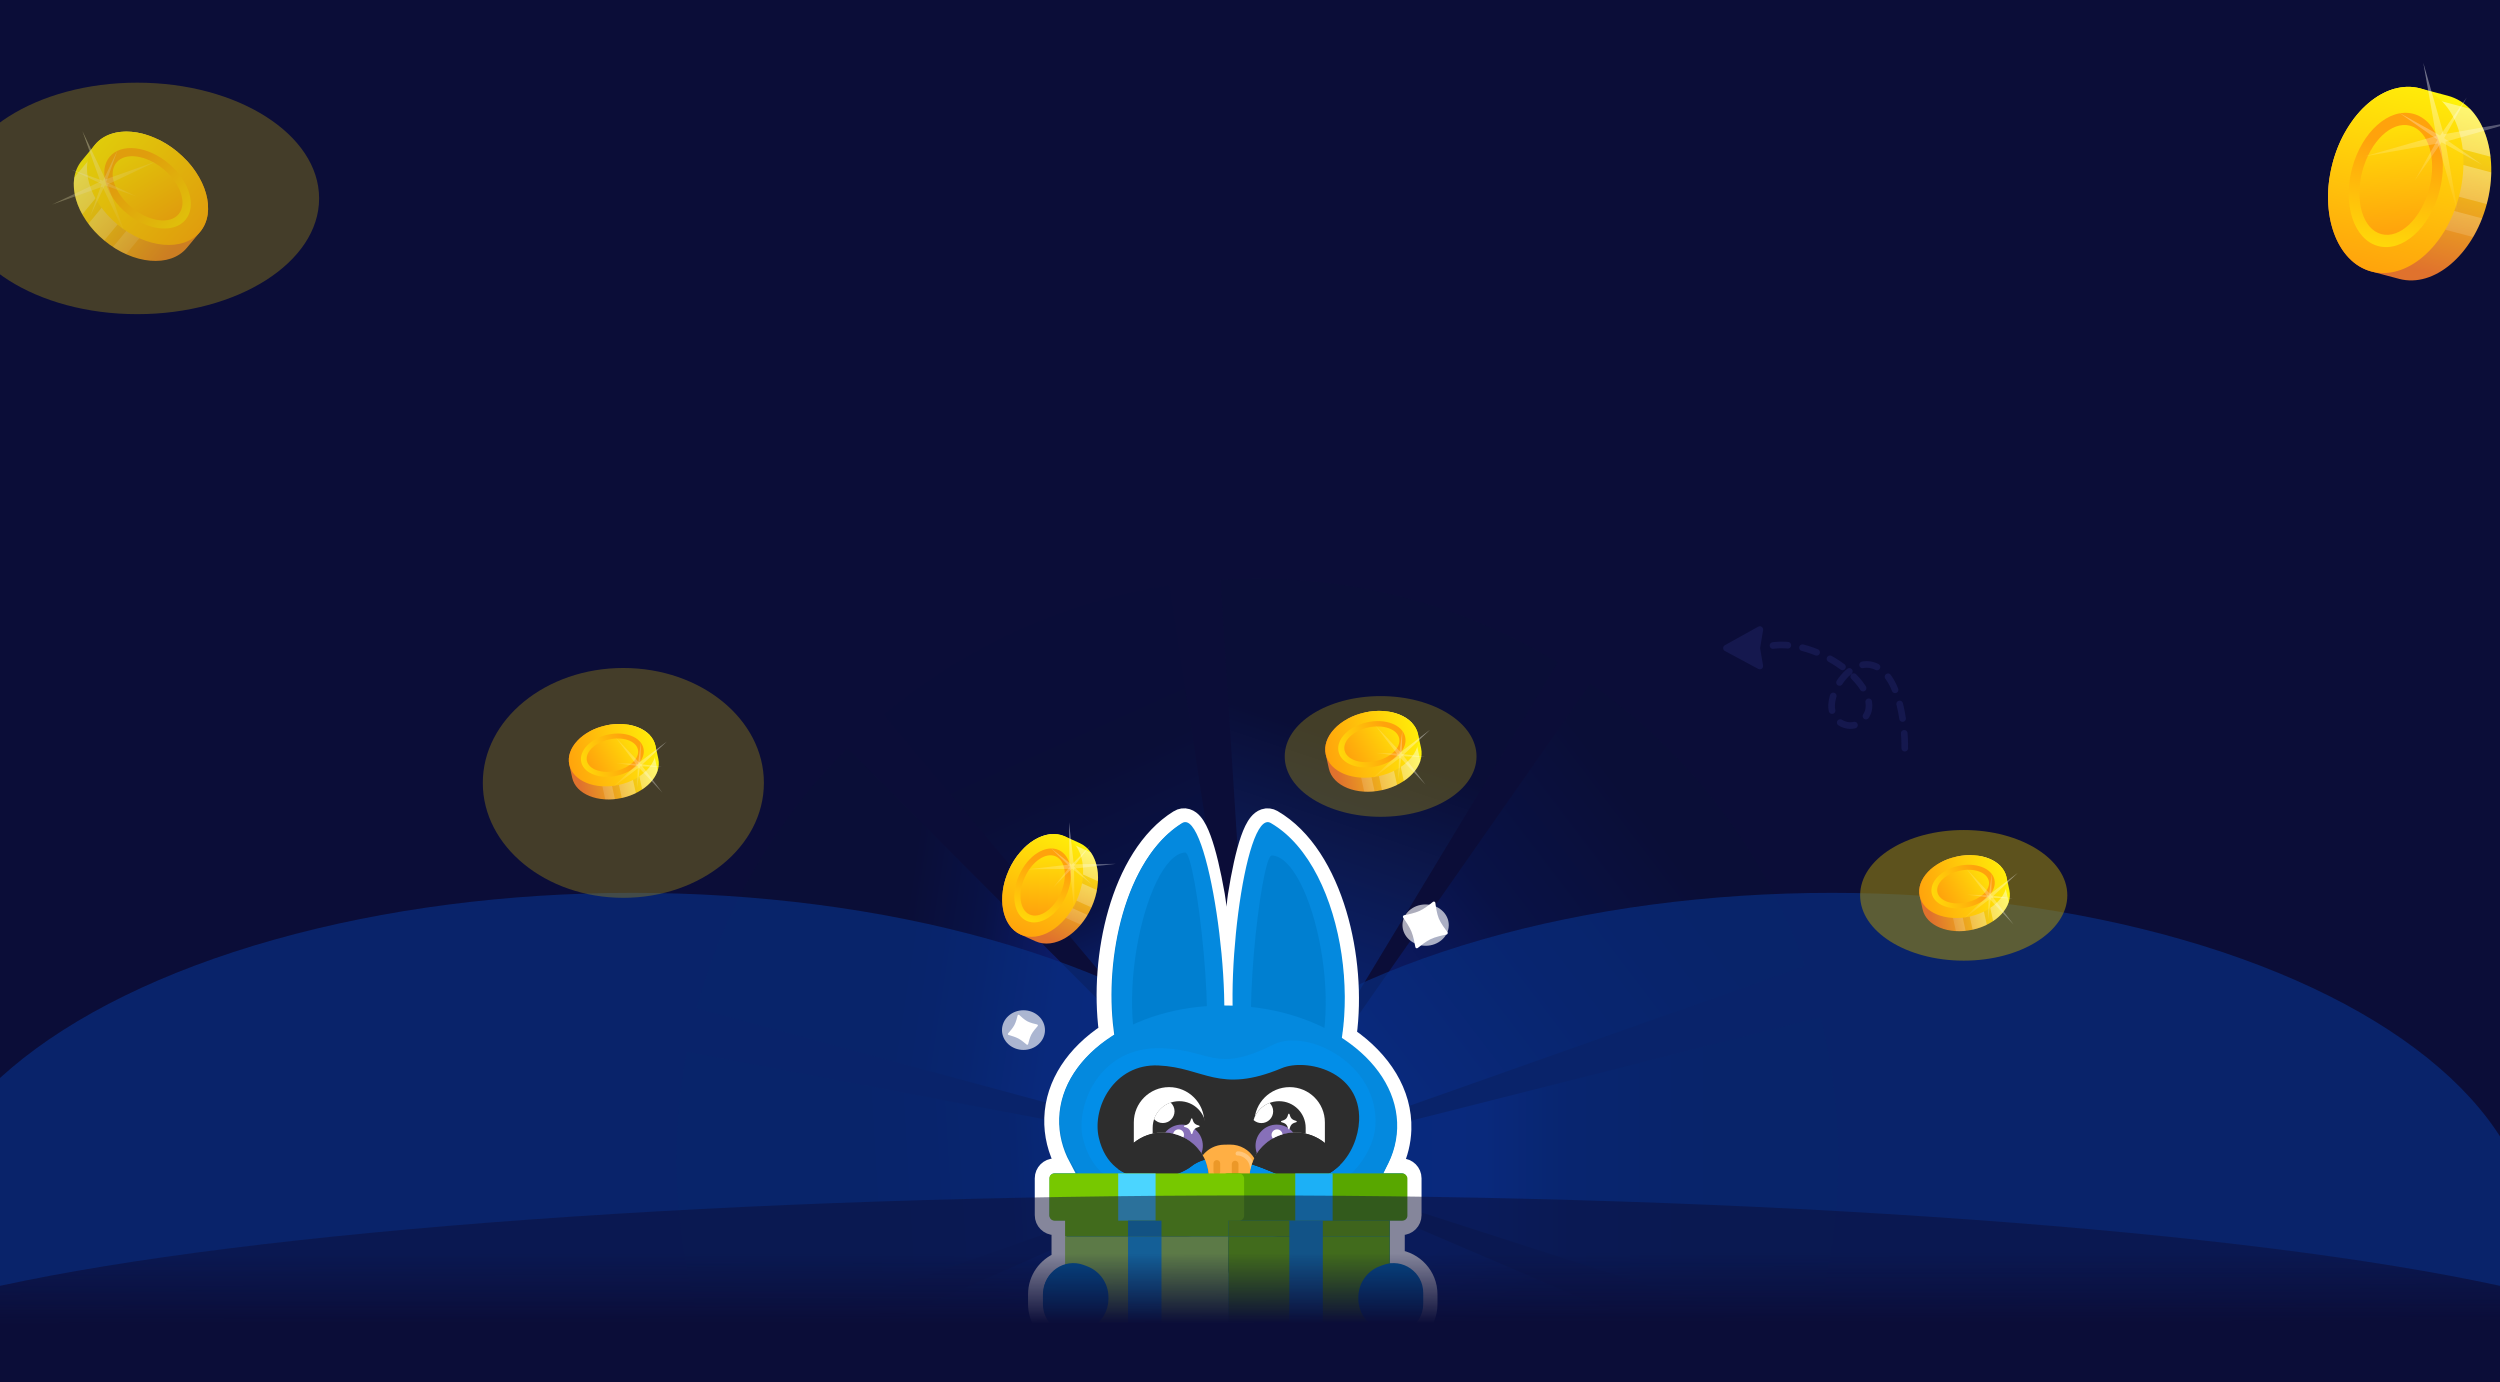 <?xml version="1.0" encoding="UTF-8" standalone="no"?>
<svg
   width="1512"
   height="836"
   viewBox="0 0 1512 836"
   fill="none"
   version="1.1"
   id="svg284"
   sodipodi:docname="illustration.svg"
   inkscape:export-filename="2web hero illustration.svg"
   inkscape:export-xdpi="96"
   inkscape:export-ydpi="96"
   inkscape:version="1.3.2 (091e20e, 2023-11-25)"
   xmlns:inkscape="http://www.inkscape.org/namespaces/inkscape"
   xmlns:sodipodi="http://sodipodi.sourceforge.net/DTD/sodipodi-0.dtd"
   xmlns="http://www.w3.org/2000/svg"
   xmlns:svg="http://www.w3.org/2000/svg">
  <sodipodi:namedview
     id="namedview284"
     pagecolor="#505050"
     bordercolor="#eeeeee"
     borderopacity="1"
     inkscape:showpageshadow="0"
     inkscape:pageopacity="0"
     inkscape:pagecheckerboard="0"
     inkscape:deskcolor="#505050"
     inkscape:export-bgcolor="#0b0d38ff"
     inkscape:zoom="0.84306271"
     inkscape:cx="614.42641"
     inkscape:cy="493.43897"
     inkscape:window-width="1800"
     inkscape:window-height="1097"
     inkscape:window-x="0"
     inkscape:window-y="44"
     inkscape:window-maximized="1"
     inkscape:current-layer="g113" />
  <g
     clip-path="url(#clip0_11689_205034)"
     id="g113">
    <rect
       width="1512"
       height="836"
       fill="#0B0D38"
       id="rect1" />
    <path
       d="M1152 452.508C1152.16 436.842 1148.2 404.808 1131 402.008C1120.63 400.321 1110.08 412.198 1108 424.005C1105.77 436.688 1117.98 441.41 1124 437.505C1147.88 422.005 1099.5 382 1067 391.505"
       stroke="#15184E"
       stroke-width="4"
       stroke-miterlimit="1.012"
       stroke-linecap="round"
       stroke-dasharray="9 9"
       id="path1" />
    <path
       d="M1043.2 390.222L1063.37 379.014C1064.84 378.201 1066.59 379.44 1066.32 381.092L1064.56 391.666C1064.52 391.887 1064.52 392.113 1064.56 392.334L1066.3 402.457C1066.59 404.1 1064.85 405.348 1063.39 404.559L1043.23 393.732C1041.83 392.984 1041.82 390.99 1043.2 390.222Z"
       fill="#15184E"
       id="path2" />
    <path
       d="m 1094.82,809.111 c 20.25,-62.788 22.4,-130.009 6.22,-193.967 l -340.549,86.152 z"
       fill="url(#paint0_linear_11689_205034)"
       style="mix-blend-mode:normal;fill:url(#paint0_linear_11689_205034)"
       id="path3" />
    <path
       d="M 1091.67,584.188 C 1067.25,515.127 1021.85,455.428 961.819,413.444 L 760.484,701.302 Z"
       fill="url(#paint1_linear_11689_205034)"
       style="mix-blend-mode:normal;fill:url(#paint1_linear_11689_205034)"
       id="path4" />
    <path
       d="M 942.151,400.642 C 880.833,363.592 809.653,346.177 738.156,350.73 l 22.329,350.57 z"
       fill="url(#paint2_linear_11689_205034)"
       style="mix-blend-mode:normal;fill:url(#paint2_linear_11689_205034)"
       id="path5" />
    <path
       d="m 707.195,354.094 c -63.662,9.774 -123.411,36.862 -172.715,78.303 l 226.021,268.909 z"
       fill="url(#paint3_linear_11689_205034)"
       style="mix-blend-mode:normal;fill:url(#paint3_linear_11689_205034)"
       id="path6" />
    <path
       d="m 512.494,452.533 c -43.67,43.535 -75.11,97.797 -91.161,157.334 l 339.169,91.442 z"
       fill="url(#paint4_linear_11689_205034)"
       style="mix-blend-mode:normal"
       id="path7" />
    <path
       d="M415.305 636.048C403.851 696.638 408.547 759.175 428.922 817.374L760.471 701.302L415.305 636.048Z"
       fill="url(#paint5_linear_11689_205034)"
       style="mix-blend-mode:color-dodge"
       id="path8" />
    <path
       d="M438.789 842.371C463.552 898.843 502.744 947.801 552.425 984.325L760.498 701.3L438.789 842.371Z"
       fill="url(#paint6_linear_11689_205034)"
       style="mix-blend-mode:color-dodge"
       id="path9" />
    <path
       d="M574.646 999.41C626.973 1032.03 686.966 1050.3 748.593 1052.39L760.48 701.31L574.646 999.41Z"
       fill="url(#paint7_linear_11689_205034)"
       style="mix-blend-mode:color-dodge"
       id="path10" />
    <path
       d="m 775.466,1052.26 c 61.607,-2.62 121.436,-21.42 173.474,-54.505 L 760.487,701.304 Z"
       fill="url(#paint8_linear_11689_205034)"
       style="mix-blend-mode:normal"
       id="path11" />
    <path
       d="M971.05 982.472C1020.41 945.512 1059.17 896.21 1083.43 839.522L760.492 701.291L971.05 982.472Z"
       fill="url(#paint9_linear_11689_205034)"
       style="mix-blend-mode:color-dodge"
       id="path12" />
    <g
       opacity="0.66"
       filter="url(#filter0_f_11689_205034)"
       id="g12">
      <ellipse
         cx="1108"
         cy="751.5"
         rx="424"
         ry="211.5"
         fill="#072F84"
         id="ellipse12" />
    </g>
    <g
       opacity="0.66"
       filter="url(#filter1_f_11689_205034)"
       id="g13">
      <ellipse
         cx="382.5"
         cy="751.5"
         rx="433.5"
         ry="211.5"
         fill="#072F84"
         id="ellipse13" />
    </g>
    <path
       d="M1480.49 57.92L1463.67 53.449C1442.57 47.84 1418.88 68.087 1410.75 98.67C1402.62 129.253 1413.13 158.593 1434.23 164.201L1451.06 168.673C1472.16 174.281 1495.85 154.035 1503.98 123.452C1512.11 92.869 1501.59 63.529 1480.49 57.92Z"
       fill="url(#paint10_linear_11689_205034)"
       id="path13" />
    <path
       d="M1495.73 143.386C1497.79 139.878 1499.63 136.093 1501.18 132.064L1408.91 107.539C1408.26 111.809 1407.97 116.006 1408.02 120.074L1495.73 143.386Z"
       fill="url(#paint11_linear_11689_205034)"
       id="path14" />
    <path
       d="M1506.71 104.286L1417.9 80.68C1414.93 86.109 1412.48 92.152 1410.75 98.67L1503.98 123.45C1505.71 116.932 1506.59 110.472 1506.71 104.286Z"
       fill="url(#paint12_linear_11689_205034)"
       id="path15" />
    <path
       d="M1423 72.661L1506.28 94.796C1504.91 82.898 1500.53 72.618 1493.79 65.786L1448.24 53.68C1439 56.26 1430.09 63.01 1423 72.661Z"
       fill="url(#paint13_linear_11689_205034)"
       id="path16" />
    <path
       d="M1487.16 118.979C1479.03 149.562 1455.34 169.81 1434.24 164.201C1413.14 158.593 1402.62 129.253 1410.75 98.67C1418.88 68.087 1442.57 47.84 1463.67 53.449C1484.77 59.057 1495.29 88.395 1487.16 118.979Z"
       fill="url(#paint14_linear_11689_205034)"
       id="path17" />
    <path
       d="M1475.36 115.85C1469.49 137.937 1452.91 152.701 1438.32 148.823C1423.74 144.946 1416.67 123.899 1422.54 101.81C1428.41 79.723 1445 64.96 1459.58 68.837C1474.17 72.714 1481.24 93.763 1475.36 115.85Z"
       fill="url(#paint15_linear_11689_205034)"
       id="path18" />
    <path
       d="M1469.14 114.182C1464.33 132.282 1451.39 144.555 1440.24 141.59C1429.09 138.626 1423.96 121.552 1428.77 103.451C1433.58 85.351 1446.51 73.079 1457.66 76.043C1468.81 79.007 1473.95 96.082 1469.14 114.182Z"
       fill="url(#paint16_linear_11689_205034)"
       id="path19" />
    <path
       d="M1473.4 82.235L1465.62 38L1477.94 81.19L1522.18 73.411L1478.99 85.731L1486.77 129.966L1474.45 86.776L1430.21 94.555L1473.4 82.235Z"
       fill="url(#paint17_linear_11689_205034)"
       id="path20" />
    <path
       d="M1475.74 81.983L1491.9 58.914L1478.21 83.534L1501.28 99.703L1476.66 86.011L1460.5 109.08L1474.19 84.46L1451.12 68.291L1475.74 81.983Z"
       fill="url(#paint18_linear_11689_205034)"
       id="path21" />
    <g
       opacity="0.66"
       filter="url(#filter2_f_11689_205034)"
       id="g21">
      <ellipse
         cx="1187.66"
         cy="541.5"
         rx="62.655"
         ry="39.5"
         fill="#AC9305"
         fill-opacity="0.78"
         id="ellipse21" />
    </g>
    <g
       filter="url(#filter3_f_11689_205034)"
       id="g30">
      <path
         d="M1215.29 538.402L1213.53 530.428C1211.33 520.427 1197.8 514.907 1183.3 518.099C1168.8 521.29 1158.84 531.985 1161.04 541.986L1162.79 549.959C1165 559.961 1178.53 565.481 1193.03 562.289C1207.52 559.098 1217.49 548.403 1215.29 538.402Z"
         fill="url(#paint19_linear_11689_205034)"
         id="path22" />
      <path
         d="M1182.93 563.115C1184.84 563.219 1186.81 563.17 1188.82 562.952L1179.19 519.216C1177.27 519.864 1175.46 520.648 1173.78 521.543L1182.93 563.115Z"
         fill="url(#paint20_linear_11689_205034)"
         id="path23" />
      <path
         d="M1201.61 559.27L1192.34 517.174C1189.44 517.104 1186.4 517.385 1183.31 518.066L1193.04 562.256C1196.13 561.576 1199.01 560.552 1201.61 559.27Z"
         fill="url(#paint21_linear_11689_205034)"
         id="path24" />
      <path
         d="M1196.77 517.591L1205.46 557.063C1210.12 553.936 1213.47 549.898 1214.86 545.617L1210.11 524.029C1207.05 520.73 1202.32 518.47 1196.77 517.591Z"
         fill="url(#paint22_linear_11689_205034)"
         id="path25" />
      <path
         d="M1191.27 554.316C1176.78 557.508 1163.24 551.988 1161.04 541.986C1158.84 531.985 1168.8 521.29 1183.3 518.098C1197.8 514.907 1211.33 520.427 1213.53 530.428C1215.74 540.429 1205.77 551.124 1191.27 554.316Z"
         fill="url(#paint23_linear_11689_205034)"
         id="path26" />
      <path
         d="M1190.03 548.726C1179.57 551.031 1169.84 547.296 1168.32 540.381C1166.8 533.468 1174.05 525.995 1184.52 523.69C1194.99 521.385 1204.71 525.121 1206.23 532.035C1207.76 538.948 1200.5 546.421 1190.03 548.726Z"
         fill="url(#paint24_linear_11689_205034)"
         id="path27" />
      <path
         d="M1189.39 545.769C1180.81 547.658 1172.91 544.906 1171.75 539.622C1170.59 534.338 1176.6 528.523 1185.18 526.634C1193.76 524.745 1201.66 527.497 1202.82 532.781C1203.98 538.065 1197.97 543.88 1189.39 545.769Z"
         fill="url(#paint25_linear_11689_205034)"
         id="path28" />
      <path
         d="M1203.61 540.675L1220.38 527.915L1205.03 542.343L1217.78 559.107L1203.36 543.755L1186.59 556.516L1201.95 542.087L1189.19 525.323L1203.61 540.675Z"
         fill="url(#paint26_linear_11689_205034)"
         id="path29" />
      <path
         d="M1204.24 541.599L1217.33 543.374L1204.12 542.965L1202.35 556.058L1202.76 542.852L1189.66 541.077L1202.87 541.486L1204.65 528.392L1204.24 541.599Z"
         fill="url(#paint27_linear_11689_205034)"
         id="path30" />
    </g>
    <g
       opacity="0.66"
       filter="url(#filter4_f_11689_205034)"
       id="g31">
      <ellipse
         cx="377"
         cy="473.5"
         rx="85"
         ry="69.5"
         fill="#A9920F"
         fill-opacity="0.55"
         id="ellipse30" />
    </g>
    <g
       filter="url(#filter5_f_11689_205034)"
       id="g39">
      <path
         d="M398.158 458.91L396.416 450.996C394.23 441.069 380.795 435.59 366.407 438.758C352.02 441.926 342.127 452.541 344.313 462.467L346.055 470.381C348.241 480.308 361.676 485.787 376.064 482.619C390.452 479.451 400.344 468.836 398.158 458.91Z"
         fill="url(#paint28_linear_11689_205034)"
         id="path31" />
      <path
         d="M366.072 483.472C367.964 483.575 369.922 483.527 371.921 483.311L362.362 439.9C360.457 440.543 358.66 441.322 356.987 442.21L366.072 483.472Z"
         fill="url(#paint29_linear_11689_205034)"
         id="path32" />
      <path
         d="M384.585 479.66L375.386 437.879C372.505 437.809 369.484 438.088 366.417 438.763L376.074 482.624C379.141 481.949 382 480.933 384.585 479.66Z"
         fill="url(#paint30_linear_11689_205034)"
         id="path33" />
      <path
         d="M379.78 438.28L388.406 477.457C393.037 474.353 396.354 470.345 397.74 466.096L393.023 444.669C389.981 441.395 385.287 439.152 379.78 438.28Z"
         fill="url(#paint31_linear_11689_205034)"
         id="path34" />
      <path
         d="M374.322 474.705C359.935 477.873 346.499 472.394 344.313 462.468C342.128 452.541 352.02 441.926 366.407 438.758C380.795 435.59 394.23 441.069 396.416 450.996C398.601 460.922 388.71 471.537 374.322 474.705Z"
         fill="url(#paint32_linear_11689_205034)"
         id="path35" />
      <path
         d="M373.094 469.166C362.703 471.454 353.055 467.747 351.544 460.884C350.033 454.022 357.232 446.605 367.623 444.317C378.014 442.029 387.663 445.737 389.173 452.599C390.684 459.461 383.485 466.879 373.094 469.166Z"
         fill="url(#paint33_linear_11689_205034)"
         id="path36" />
      <path
         d="M372.475 466.232C363.96 468.107 356.121 465.376 354.967 460.131C353.813 454.887 359.779 449.115 368.294 447.24C376.809 445.365 384.648 448.097 385.803 453.341C386.957 458.586 380.99 464.357 372.475 466.232Z"
         fill="url(#paint34_linear_11689_205034)"
         id="path37" />
      <path
         d="M386.603 461.173L403.241 448.508L388.005 462.828L400.669 479.467L386.349 464.23L369.712 476.895L384.948 462.575L372.284 445.936L386.603 461.173Z"
         fill="url(#paint35_linear_11689_205034)"
         id="path38" />
      <path
         d="M387.213 462.087L400.209 463.849L387.101 463.443L385.338 476.438L385.745 463.33L372.75 461.569L385.858 461.974L387.621 448.979L387.213 462.087Z"
         fill="url(#paint36_linear_11689_205034)"
         id="path39" />
    </g>
    <g
       filter="url(#filter6_f_11689_205034)"
       id="g48">
      <path
         d="M49.451 97.188L57.453 87.532C67.492 75.42 89.861 77.396 107.416 91.946C124.971 106.495 131.066 128.109 121.028 140.221L113.025 149.877C102.987 161.989 80.617 160.013 63.062 145.463C45.506 130.914 39.412 109.3 49.451 97.188Z"
         fill="url(#paint37_linear_11689_205034)"
         id="path40" />
      <path
         d="M76.284 153.697C73.608 152.499 70.948 151.046 68.35 149.333L112.25 96.365C114.416 98.599 116.337 100.944 118.011 103.35L76.284 153.697Z"
         fill="url(#paint38_linear_11689_205034)"
         id="path41" />
      <path
         d="M53.484 135.32L95.735 84.34C99.749 86.284 103.709 88.808 107.45 91.909L63.096 145.426C59.354 142.325 56.139 138.902 53.484 135.32Z"
         fill="url(#paint39_linear_11689_205034)"
         id="path42" />
      <path
         d="M89.38 81.796L49.763 129.598C45.588 122.047 43.861 114.182 44.964 107.354L66.631 81.209C73.137 78.857 81.185 79.095 89.38 81.796Z"
         fill="url(#paint40_linear_11689_205034)"
         id="path43" />
      <path
         d="M71.064 135.807C88.619 150.357 110.989 152.333 121.027 140.221C131.065 128.109 124.971 106.495 107.416 91.945C89.861 77.396 67.492 75.42 57.453 87.532C47.415 99.644 53.509 121.257 71.064 135.807Z"
         fill="url(#paint41_linear_11689_205034)"
         id="path44" />
      <path
         d="M76.685 129.046C89.363 139.554 105.267 141.286 112.207 132.912C119.146 124.539 114.493 109.234 101.814 98.726C89.136 88.218 73.231 86.487 66.293 94.86C59.354 103.232 64.006 118.539 76.685 129.046Z"
         fill="url(#paint42_linear_11689_205034)"
         id="path45" />
      <path
         d="M79.643 125.483C90.033 134.094 102.756 135.887 108.058 129.488C113.361 123.088 109.239 110.92 98.849 102.309C88.459 93.698 75.737 91.904 70.434 98.304C65.131 104.704 69.254 116.872 79.643 125.483Z"
         fill="url(#paint43_linear_11689_205034)"
         id="path46" />
      <path
         d="M63.778 108.507L49.853 79.295L60.676 109.793L31.464 123.72L61.962 112.894L75.886 142.106L65.063 111.609L94.275 97.681L63.778 108.507Z"
         fill="url(#paint44_linear_11689_205034)"
         id="path47" />
      <path
         d="M62.29 109.345L43.159 102.565L61.485 111.291L54.707 130.423L63.43 112.096L82.561 118.876L64.236 110.151L71.014 91.019L62.29 109.345Z"
         fill="url(#paint45_linear_11689_205034)"
         id="path48" />
    </g>
    <g
       opacity="0.66"
       filter="url(#filter7_f_11689_205034)"
       id="g49">
      <ellipse
         cx="83"
         cy="120"
         rx="110"
         ry="70"
         fill="#A9920F"
         fill-opacity="0.55"
         id="ellipse48" />
    </g>
    <path
       d="m 712.211,494.487 c 1.795,-1.109 3.916,-1.465 6.029,-0.803 1.896,0.593 3.334,1.862 4.383,3.085 2.078,2.422 3.815,6.078 5.326,10.176 3.085,8.369 5.909,20.541 8.314,34.181 2.391,13.562 5.911,56.754 7.36,71.609 1.149,-14.736 1.368,-57.803 3.498,-71.279 2.158,-13.649 4.773,-25.849 7.726,-34.268 1.447,-4.125 3.13,-7.809 5.175,-10.271 1.033,-1.243 2.448,-2.531 4.322,-3.162 2.084,-0.702 4.206,-0.413 6.035,0.646 19.203,11.123 32.239,33.331 39.599,57.969 7.1,23.771 9.15,50.552 6.016,73.723 20.62,14.206 33.84,34.467 33.105,57.084 -0.251,7.707 -2.114,15.068 -5.321,21.927 h 3.936 c 4.165,0 7.541,3.376 7.541,7.541 v 22.302 c -10e-4,4.164 -3.376,7.54 -7.541,7.54 h -2.604 v 17.819 c 10.788,1.43 19.783,10.597 19.784,22.566 v 5.782 c -10e-4,12.156 -9.133,21.132 -19.784,22.567 v 25.095 c 0,9.763 -7.915,17.679 -17.678,17.679 H 795.63 c -1.517,4.01 -2.86,7.571 -3.48,11.026 -1.169,6.52 -2.558,14.596 -5.011,21.013 -0.968,2.531 -2.276,5.241 -4.065,7.536 6.781,0.281 12.156,5.904 12.081,12.737 l -0.062,5.745 c -0.04,3.606 -2.995,6.494 -6.597,6.456 h -10e-4 l -35.73,-0.391 c -3.603,-0.039 -6.495,-2.991 -6.456,-6.597 v -10e-4 l 0.063,-5.746 0.008,-0.325 c 0.242,-6.669 5.651,-11.994 12.311,-12.143 -0.763,-0.75 -1.461,-1.528 -2.1,-2.308 -1.631,-1.99 -2.983,-4.109 -4.072,-5.795 -1.187,-1.837 -1.966,-2.995 -2.658,-3.715 -3.634,-3.784 -5.317,-4.152 -5.863,-4.133 -0.453,0.017 -1.73,0.377 -4.376,3.779 l -10e-4,-0.001 c -1.161,1.492 -2.146,3.137 -3.298,5.045 -1.096,1.816 -2.366,3.912 -3.929,5.804 -0.851,1.029 -1.814,2.028 -2.926,2.94 4.143,2.104 6.962,6.425 6.908,11.386 l -0.062,5.745 c -0.039,3.606 -2.995,6.494 -6.597,6.456 h -10e-4 l -35.73,-0.391 h -10e-4 c -3.602,-0.039 -6.495,-2.991 -6.456,-6.597 v -10e-4 l 0.064,-5.746 0.008,-0.325 c 0.247,-6.811 5.884,-12.22 12.739,-12.145 l 4.967,0.053 c -2.51,-2.871 -4.411,-6.438 -5.821,-9.729 -1.479,-3.452 -2.53,-6.864 -3.21,-9.386 -0.341,-1.268 -0.595,-2.33 -0.763,-3.082 -0.032,-0.142 -0.059,-0.273 -0.085,-0.392 -1.212,-2.046 -4.283,-7.819 -6.291,-16.776 h -30.993 c -9.764,0 -17.678,-7.915 -17.678,-17.679 v -26.579 c -8.047,-3.288 -14.2,-11.119 -14.2,-21.079 v -5.782 c 0,-9.833 6.08,-17.769 14.2,-21.084 v -19.301 h -2.597 c -4.165,0 -7.54,-3.376 -7.541,-7.54 v -22.302 c 0,-4.165 3.377,-7.541 7.541,-7.541 h 5.155 c -4.755,-8.924 -7.269,-18.67 -6.938,-28.852 0.692,-21.275 13.582,-39.685 32.996,-52.467 -2.948,-22.894 -1.086,-48.991 5.578,-72.191 6.916,-24.074 19.232,-45.783 37.55,-57.107 z"
       fill="#007fd0"
       stroke="#ffffff"
       stroke-width="9"
       id="path49"
       sodipodi:nodetypes="cccccccscccccccsscscccccssccccccsccsccccccccccccccssccsscccccsccccsscssccscsscccccc" />
    <path
       d="M796.013 834.969C796.013 802.866 784.476 767.961 752.805 767.961L732.416 767.961C700.745 767.961 692.146 804.062 692.146 836.165C692.146 856.718 700.045 868.489 700.045 868.489C700.045 868.489 704.901 894.045 717.082 894.045C729.263 894.045 731.021 884.752 736.442 877.782C741.863 870.812 746.055 870.053 753.479 877.782C757.69 882.166 761.388 894.045 772.839 894.045C782.805 894.045 785.703 876.967 788.094 863.639C789.784 854.216 796.315 843.974 796.013 834.969Z"
       fill="#5FCBFA"
       id="path50" />
    <path
       d="M786.661 743.14C791.179 743.551 793.241 744.784 793.241 747.454C793.241 750.124 792.747 751.375 793.241 756.51C793.735 761.645 792.296 766.692 795.172 769.773C804.352 779.608 808.906 767.88 816.487 777.825C824.102 787.815 797.03 806.905 783.28 807.87C784.005 805.442 784.481 803.061 784.405 800.78C784.405 775.219 775.218 747.428 750.002 747.428L745.001 747.428C745.762 746.899 746.695 746.435 747.841 746.019C754.619 743.554 782.141 742.729 786.661 743.14Z"
       fill="#0062A0"
       id="path51" />
    <path
       d="M698.984 743.085C703.503 742.674 731.026 743.499 737.804 745.963C744.582 748.428 743.937 752.526 743.937 762.187C743.937 768.266 740.236 778.128 733.103 784.875C724.096 793.393 719.672 785.792 711.307 787.717C698.984 790.551 698.984 798.086 698.984 798.086C698.977 808.033 659.211 790.818 669.158 777.77C676.739 767.825 681.293 779.553 690.473 769.717C693.348 766.636 691.91 761.589 692.404 756.454C692.898 751.319 692.404 750.068 692.404 747.398C692.404 744.728 694.465 743.496 698.984 743.085Z"
       fill="#0062A0"
       id="path52" />
    <path
       d="M737.787 745.94C731.008 743.475 703.486 742.651 698.968 743.062C694.449 743.472 692.388 744.705 692.388 747.375C692.388 750.045 692.881 751.296 692.388 756.431C691.894 761.565 693.332 766.612 690.457 769.693C681.277 779.529 676.723 767.801 669.142 777.746C661.381 787.926 688.796 806.98 701.901 806.995C701.757 805.319 701.675 803.55 701.675 801.69C701.675 776.129 708.521 747.385 733.737 747.385L740.68 747.385C739.91 746.841 738.959 746.366 737.787 745.94Z"
       fill="#0062A0"
       id="path53" />
    <path
       d="M714.972 497.766C730.686 488.052 747.101 604.989 737.731 639.358L689.805 666.867C660.373 629.126 668.741 526.345 714.972 497.766Z"
       fill="#0489DE"
       id="path54" />
    <path
       d="M716.749 515.573C723.332 515.143 737.163 632.973 725.644 649.726L697.614 658.481C669.561 620.576 692.274 517.171 716.749 515.573Z"
       fill="#007FD0"
       id="path55" />
    <path
       d="M768.529 497.739C752.543 488.479 738.654 604.985 749.004 639.072L797.7 665.195C826.037 626.627 815.56 524.981 768.529 497.739Z"
       fill="#0489DE"
       id="path56" />
    <path
       d="M769.162 517.376C762.569 517.135 749.409 632.704 761.403 649.12L789.673 657.067C816.628 618.373 793.673 518.271 769.162 517.376Z"
       fill="#007FD0"
       id="path57" />
    <path
       d="M786.649 743.085C782.13 742.674 754.607 743.499 747.829 745.963C741.051 748.428 741.696 752.526 741.696 762.187C741.696 768.266 745.396 778.128 752.53 784.875C761.537 793.393 765.96 785.792 774.326 787.717C786.649 790.551 786.656 797.138 786.656 797.138C788.543 811.348 821.884 784.867 816.475 777.77C808.895 767.823 804.34 779.553 795.16 769.717C792.284 766.636 793.722 761.589 793.229 756.454C792.735 751.319 793.229 750.068 793.229 747.398C793.229 744.728 791.168 743.496 786.649 743.085Z"
       fill="#0062A0"
       id="path58" />
    <ellipse
       cx="742.991"
       cy="679.152"
       rx="102.063"
       ry="70.998"
       transform="rotate(1.862 742.991 679.152)"
       fill="#0489DE"
       id="ellipse58" />
    <path
       d="M654.896 688.216C650.509 669.716 664.009 632.476 702.991 633.961C732.435 635.083 735.057 649.369 770.197 631.779C790.401 621.665 834.064 643.209 831.854 680.819C830.565 702.771 801.641 738.774 759.713 712.877C748.269 705.809 739.269 703.863 725.533 711.442C711.797 719.021 664.911 730.46 654.896 688.216Z"
       fill="#028EE8"
       id="path59" />
    <path
       d="M664.578 688.156C660.293 669.737 673.916 643.255 700.566 644.392C728.21 645.572 737.245 661.873 775.186 646.035C789.909 639.889 823.181 647.739 821.987 677.74C821.225 696.883 804.73 723.979 770.128 709.064C751.759 701.146 732.164 696.108 720.516 705.36C708.867 714.612 672.21 720.953 664.578 688.156Z"
       fill="#2D2D2D"
       id="path60" />
    <path
       d="M779.064 684.898C792.804 684.898 804.228 694.813 806.571 707.878C798.088 713.908 786.017 715.92 770.128 709.071C764.429 706.614 758.613 704.434 752.952 702.873C756.968 692.363 767.143 684.898 779.064 684.898Z"
       fill="#2D2D2D"
       id="path61" />
    <path
       d="M707.05 657.49C718.822 657.49 728.365 667.034 728.366 678.805L728.366 693.963C728.366 695.812 728.129 697.605 727.687 699.315C722.914 690.743 713.763 684.944 703.255 684.944C696.621 684.944 690.528 687.257 685.735 691.118L685.735 678.805C685.735 667.034 695.278 657.49 707.05 657.49Z"
       fill="white"
       id="path62" />
    <path
       d="M703.308 684.945C714.635 684.945 724.388 691.685 728.777 701.372C725.744 702.163 722.972 703.468 720.546 705.395C712.03 712.158 690.15 717.364 676.015 706.864C678.771 694.327 689.943 684.945 703.308 684.945Z"
       fill="#2D2D2D"
       id="path63" />
    <path
       d="M713.238 665.995C722.132 665.995 729.342 673.205 729.342 682.1L729.343 693.468C729.343 695.744 728.868 697.909 728.017 699.872C723.335 690.995 714.017 684.943 703.284 684.943C701.17 684.943 699.111 685.179 697.132 685.623L697.133 682.1C697.133 673.205 704.344 665.995 713.238 665.995Z"
       fill="#2D2D2D"
       id="path64" />
    <path
       d="M707.973 666.802C709.437 668.103 710.361 669.999 710.361 672.111C710.361 676.035 707.18 679.216 703.256 679.216C701.141 679.216 699.242 678.291 697.941 676.824C699.55 672.125 703.272 668.407 707.973 666.802Z"
       fill="white"
       id="path65" />
    <path
       d="M714.682 680.151C721.745 680.151 727.471 685.877 727.471 692.94C727.471 694.532 727.18 696.056 726.648 697.462C721.89 690.256 713.886 685.381 704.717 684.927C707.061 682.016 710.653 680.152 714.682 680.151Z"
       fill="#8770B9"
       id="path66" />
    <path
       d="M712.778 683.044C714.609 683.044 716.093 684.529 716.093 686.36C716.093 686.9 715.963 687.41 715.733 687.86C713.787 686.892 711.711 686.142 709.539 685.647C709.865 684.158 711.191 683.044 712.778 683.044Z"
       fill="white"
       id="path67" />
    <path
       d="M720.418 676.584C720.477 676.357 721.043 676.357 721.102 676.584C721.36 677.577 721.791 678.746 722.478 679.433C723.165 680.12 724.334 680.551 725.327 680.809C725.554 680.868 725.554 681.434 725.327 681.493C724.334 681.751 723.165 682.181 722.478 682.868C721.791 683.555 721.36 684.724 721.102 685.717C721.043 685.944 720.477 685.944 720.418 685.717C720.16 684.724 719.73 683.555 719.043 682.868C718.356 682.181 717.187 681.751 716.194 681.493C715.967 681.434 715.967 680.868 716.194 680.809C717.187 680.551 718.356 680.12 719.043 679.433C719.73 678.746 720.16 677.577 720.418 676.584Z"
       fill="white"
       id="path68" />
    <path
       d="M779.973 657.49C768.201 657.49 758.658 667.033 758.658 678.806L758.658 693.963C758.658 695.715 758.871 697.416 759.27 699.044C764.083 690.621 773.154 684.944 783.55 684.944C790.285 684.944 796.463 687.325 801.289 691.293L801.288 678.806C801.288 667.034 791.745 657.49 779.973 657.49Z"
       fill="white"
       id="path69" />
    <path
       d="M783.52 684.945C771.147 684.945 760.654 692.986 756.977 704.127C761.328 705.525 765.733 707.231 770.067 709.099C788.469 717.031 801.749 713.081 810.265 704.765C806.785 693.294 796.128 684.945 783.52 684.945Z"
       fill="#2D2D2D"
       id="path70" />
    <path
       d="M773.567 666.002C764.672 666.003 757.462 673.213 757.462 682.107L757.462 693.476C757.462 695.755 757.937 697.924 758.791 699.889C763.471 691.007 772.793 684.951 783.53 684.951C785.64 684.951 787.695 685.186 789.672 685.629L789.672 682.107C789.672 673.213 782.461 666.002 773.567 666.002Z"
       fill="#2D2D2D"
       id="path71" />
    <path
       d="M767.832 667.019C763.204 668.794 759.603 672.643 758.168 677.429C759.425 678.555 761.084 679.241 762.904 679.241C766.828 679.241 770.01 676.059 770.01 672.135C770.01 670.125 769.174 668.311 767.832 667.019Z"
       fill="white"
       id="path72" />
    <path
       d="M772.132 680.166C765.069 680.166 759.343 685.892 759.343 692.955C759.343 694.548 759.636 696.072 760.168 697.479C764.923 690.27 772.924 685.392 782.091 684.933C779.747 682.026 776.157 680.166 772.132 680.166Z"
       fill="#8770B9"
       id="path73" />
    <path
       d="M772.355 683.044C770.524 683.044 769.04 684.528 769.04 686.359C769.04 687.185 769.343 687.938 769.842 688.518C771.664 687.494 773.612 686.668 775.658 686.07C775.511 684.374 774.089 683.044 772.355 683.044Z"
       fill="white"
       id="path74" />
    <path
       d="M779.855 673.748C779.796 673.521 779.23 673.521 779.171 673.748C778.913 674.741 778.483 675.91 777.796 676.597C777.109 677.284 775.94 677.715 774.947 677.973C774.72 678.032 774.72 678.598 774.947 678.657C775.94 678.915 777.109 679.345 777.796 680.032C778.483 680.719 778.913 681.888 779.171 682.881C779.23 683.108 779.796 683.108 779.855 682.881C780.114 681.888 780.544 680.719 781.231 680.032C781.918 679.345 783.087 678.915 784.08 678.657C784.307 678.598 784.307 678.032 784.08 677.973C783.087 677.715 781.918 677.284 781.231 676.597C780.544 675.91 780.114 674.741 779.855 673.748Z"
       fill="white"
       id="path75" />
    <path
       d="M756.721 704.86C755.97 707.387 755.565 710.064 755.565 712.835C755.565 717.147 756.542 721.23 758.286 724.877C755.518 729.416 750.243 732.189 743.261 732.033C736.285 731.876 731.44 728.724 728.908 723.898C730.365 720.512 731.174 716.782 731.174 712.862C731.174 709.859 730.698 706.968 729.821 704.257L756.721 704.86Z"
       fill="#F48B00"
       id="path76" />
    <path
       d="M757.525 702.714C756.301 705.858 755.628 709.277 755.628 712.853C755.628 715.367 755.962 717.803 756.584 720.12C754.641 725.282 749.617 728.441 743.412 728.302C736.444 728.146 732.152 724.61 730.497 719.196C730.968 717.161 731.218 715.041 731.218 712.863C731.218 709.396 730.586 706.077 729.432 703.013L729.4 701.8L757.527 702.413L757.525 702.714Z"
       fill="#D27B08"
       id="path77" />
    <path
       d="M743.07 719.004C747.394 719.004 751.071 721.763 752.443 725.615C750.035 727.402 746.912 728.373 743.413 728.294C739.373 728.204 736.232 726.976 733.983 724.906C735.533 721.429 739.018 719.004 743.07 719.004Z"
       fill="#ED8D74"
       id="path78" />
    <path
       d="M743.927 692.252C750.139 692.182 755.601 695.496 758.56 700.48C756.699 704.222 755.652 708.44 755.652 712.903C755.652 713.308 755.662 713.711 755.679 714.112L731.203 714.388C731.228 713.896 731.242 713.401 731.242 712.904C731.242 707.741 729.841 702.906 727.4 698.757C730.432 694.872 735.138 692.351 740.449 692.291L743.927 692.252Z"
       fill="#FFAF44"
       id="path79" />
    <path
       d="M733.914 703.634C733.912 702.516 734.818 701.607 735.937 701.606C737.055 701.604 737.963 702.51 737.965 703.628L737.973 708.645C737.974 709.764 737.069 710.672 735.95 710.674C734.832 710.675 733.923 709.77 733.922 708.651L733.914 703.634Z"
       fill="#EC9828"
       id="path80" />
    <path
       d="M744.984 704.04C744.983 702.922 745.888 702.014 747.007 702.012C748.125 702.01 749.034 702.916 749.035 704.034L749.043 709.051C749.045 710.17 748.139 711.078 747.02 711.08C745.902 711.082 744.994 710.176 744.992 709.058L744.984 704.04Z"
       fill="#EC9828"
       id="path81" />
    <path
       d="M748.548 696.321C750.053 696.227 752.381 696.852 754.387 698.344C755.694 699.316 756.897 700.68 757.67 702.5C757.073 703.989 756.6 705.541 756.264 707.144C756.112 706.965 756.014 706.736 755.995 706.476C755.78 703.532 754.381 701.606 752.778 700.414C751.125 699.184 749.332 698.791 748.505 698.843C747.807 698.887 747.251 698.357 747.263 697.661C747.275 696.964 747.85 696.364 748.548 696.321Z"
       fill="white"
       fill-opacity="0.29"
       id="path82" />
    <path
       d="M742.922 747.766H644.167V837.09C644.167 844.27 649.987 850.09 657.167 850.09H742.922V747.766Z"
       fill="#ADE657"
       id="path83" />
    <rect
       x="739.352"
       y="709.688"
       width="111.843"
       height="28.556"
       rx="3"
       fill="#58A700"
       id="rect83" />
    <path
       d="M742.922 738.234H840.487V747.753H742.922V738.234Z"
       fill="#70BB01"
       id="path84" />
    <path
       d="M742.922 747.766H840.487V837.09C840.487 844.27 834.667 850.09 827.487 850.09H742.922V747.766Z"
       fill="#77C800"
       id="path85" />
    <path
       d="M742.922 725.156H644.167V747.763H742.922V725.156Z"
       fill="#77C801"
       id="path86" />
    <rect
       x="634.641"
       y="709.688"
       width="117.793"
       height="28.556"
       rx="3"
       fill="#77C800"
       id="rect86" />
    <path
       d="M702.461 747.766H682.234V850.09H702.461V747.766Z"
       fill="#1CB0F6"
       id="path87" />
    <path
       d="M698.898 709.688H676.292V738.243H698.898V709.688Z"
       fill="#4BD5FF"
       id="path88" />
    <path
       d="M702.461 747.766H682.234V738.247H702.461V747.766Z"
       fill="#1897CE"
       id="path89" />
    <path
       d="M800.031 850.078H779.804V738.235H800.031V850.078Z"
       fill="#1898D7"
       id="path90" />
    <path
       d="M805.977 709.688H783.37V738.243H805.977V709.688Z"
       fill="#1CB0F6"
       id="path91" />
    <path
       d="M631.148 781.937C631.148 769.371 643.698 760.672 655.465 765.081L657.419 765.814C665.233 768.742 670.408 776.214 670.401 784.559L670.4 785.531C670.394 792.799 666.445 799.492 660.086 803.012L657.865 804.241C645.868 810.882 631.148 802.205 631.148 788.493V781.937Z"
       fill="#007FD0"
       id="path92" />
    <path
       d="M860.773 781.937C860.773 769.371 848.224 760.672 836.457 765.081L834.502 765.814C826.689 768.742 821.514 776.214 821.521 784.559L821.522 785.531C821.528 792.799 825.477 799.492 831.836 803.012L834.056 804.241C846.054 810.882 860.773 802.205 860.773 788.493V781.937Z"
       fill="#007FD0"
       id="path93" />
    <g
       filter="url(#filter8_f_11689_205034)"
       id="g93">
      <ellipse
         cx="756"
         cy="832"
         rx="872"
         ry="109"
         fill="url(#paint46_linear_11689_205034)"
         id="ellipse93" />
    </g>
    <g
       opacity="0.66"
       filter="url(#filter9_f_11689_205034)"
       id="g94">
      <ellipse
         cx="835"
         cy="457.5"
         rx="58"
         ry="36.5"
         fill="#A9920F"
         fill-opacity="0.55"
         id="ellipse94" />
    </g>
    <g
       filter="url(#filter10_f_11689_205034)"
       id="g102">
      <path
         d="M859.481 452.488L857.615 444.012C855.275 433.381 840.885 427.513 825.476 430.906C810.067 434.299 799.472 445.667 801.813 456.298L803.679 464.774C806.02 475.405 820.409 481.274 835.818 477.881C851.228 474.488 861.822 463.119 859.481 452.488Z"
         fill="url(#paint47_linear_11689_205034)"
         id="path94" />
      <path
         d="M825.099 478.787C827.125 478.897 829.222 478.846 831.363 478.614L821.126 432.122C819.086 432.811 817.161 433.645 815.369 434.595L825.099 478.787Z"
         fill="url(#paint48_linear_11689_205034)"
         id="path95" />
      <path
         d="M844.94 474.719L835.088 429.971C832.003 429.897 828.767 430.196 825.482 430.919L835.825 477.894C839.109 477.17 842.172 476.082 844.94 474.719Z"
         fill="url(#paint49_linear_11689_205034)"
         id="path96" />
      <path
         d="M839.793 430.411L849.031 472.37C853.991 469.046 857.544 464.754 859.028 460.203L853.976 437.255C850.718 433.747 845.691 431.345 839.793 430.411Z"
         fill="url(#paint50_linear_11689_205034)"
         id="path97" />
      <path
         d="M833.953 469.405C818.544 472.798 804.154 466.93 801.813 456.299C799.473 445.667 810.067 434.298 825.476 430.906C840.885 427.513 855.275 433.381 857.615 444.012C859.956 454.644 849.362 466.012 833.953 469.405Z"
         fill="url(#paint51_linear_11689_205034)"
         id="path98" />
      <path
         d="M832.637 463.454C821.508 465.904 811.175 461.933 809.556 454.583C807.939 447.234 815.648 439.29 826.777 436.84C837.906 434.39 848.239 438.361 849.857 445.711C851.475 453.059 843.765 461.004 832.637 463.454Z"
         fill="url(#paint52_linear_11689_205034)"
         id="path99" />
      <path
         d="M831.942 460.33C822.823 462.338 814.427 459.412 813.191 453.795C811.955 448.178 818.345 441.997 827.464 439.989C836.584 437.981 844.98 440.906 846.216 446.523C847.452 452.14 841.062 458.322 831.942 460.33Z"
         fill="url(#paint53_linear_11689_205034)"
         id="path100" />
      <path
         d="M847.06 454.94L864.879 441.376L848.562 456.713L862.125 474.534L846.789 458.215L828.97 471.779L845.287 456.441L831.724 438.621L847.06 454.94Z"
         fill="url(#paint54_linear_11689_205034)"
         id="path101" />
      <path
         d="M847.714 455.918L861.632 457.804L847.593 457.37L845.705 471.288L846.141 457.249L832.223 455.363L846.262 455.797L848.15 441.879L847.714 455.918Z"
         fill="url(#paint55_linear_11689_205034)"
         id="path102" />
    </g>
    <path
       d="M653.023 509.907L644.008 505.837C632.699 500.732 617.534 509.881 610.135 526.272C602.736 542.662 605.905 560.088 617.213 565.193L626.228 569.263C637.537 574.367 652.702 565.218 660.101 548.828C667.501 532.437 664.331 515.011 653.023 509.907Z"
       fill="url(#paint56_linear_11689_205034)"
       id="path103" />
    <path
       d="M653.626 559.231C655.106 557.456 656.488 555.505 657.735 553.391L608.281 531.067C607.521 533.401 606.971 535.728 606.619 538.012L653.626 559.231Z"
       fill="url(#paint57_linear_11689_205034)"
       id="path104" />
    <path
       d="M663.409 538.33L615.812 516.844C613.641 519.612 611.71 522.772 610.133 526.266L660.099 548.821C661.676 545.328 662.769 541.788 663.409 538.33Z"
       fill="url(#paint58_linear_11689_205034)"
       id="path105" />
    <path
       d="M619.408 512.829L664.039 532.976C664.381 526.18 662.88 520.009 659.733 515.552L635.324 504.533C629.9 505.121 624.28 508.077 619.408 512.829Z"
       fill="url(#paint59_linear_11689_205034)"
       id="path106" />
    <path
       d="M651.086 544.757C643.688 561.148 628.522 570.298 617.214 565.193C605.905 560.088 602.736 542.662 610.135 526.272C617.533 509.881 632.699 500.732 644.007 505.837C655.316 510.941 658.485 528.366 651.086 544.757Z"
       fill="url(#paint60_linear_11689_205034)"
       id="path107" />
    <path
       d="M644.76 541.905C639.417 553.742 628.748 560.478 620.93 556.949C613.113 553.42 611.108 540.964 616.451 529.126C621.795 517.289 632.464 510.553 640.282 514.082C648.098 517.611 650.104 530.068 644.76 541.905Z"
       fill="url(#paint61_linear_11689_205034)"
       id="path108" />
    <path
       d="M641.427 540.392C637.048 550.092 628.655 555.771 622.681 553.073C616.706 550.375 615.412 540.325 619.791 530.625C624.17 520.924 632.563 515.246 638.538 517.944C644.512 520.642 645.806 530.691 641.427 540.392Z"
       fill="url(#paint62_linear_11689_205034)"
       id="path109" />
    <path
       d="M646.784 522.875L646.531 497.353L649.427 522.711L674.95 522.46L649.59 525.354L649.843 550.877L646.948 525.518L621.425 525.769L646.784 522.875Z"
       fill="url(#paint63_linear_11689_205034)"
       id="path110" />
    <path
       d="M648.119 522.947L659.326 511.516L649.364 524.047L660.794 535.255L648.264 525.291L637.058 536.723L647.02 524.192L635.59 512.984L648.119 522.947Z"
       fill="url(#paint64_linear_11689_205034)"
       id="path111" />
    <g
       opacity="0.66"
       filter="url(#filter11_f_11689_205034)"
       id="g111">
      <ellipse
         cx="619"
         cy="623"
         rx="13"
         ry="12"
         fill="white"
         id="ellipse111" />
    </g>
    <path
       d="M615.461 614.164C615.567 613.721 616.132 613.556 616.46 613.871C617.534 614.903 619.55 616.729 621.265 617.649C623.035 618.598 625.768 619.272 627.252 619.591C627.696 619.687 627.876 620.244 627.572 620.58C626.533 621.729 624.643 623.936 623.7 625.781C622.838 627.469 622.165 630.033 621.838 631.424C621.737 631.854 621.203 632.027 620.87 631.737C619.769 630.78 617.658 629.031 615.933 628.107C614.151 627.152 611.427 626.353 609.988 625.968C609.563 625.854 609.406 625.317 609.703 624.992C610.706 623.894 612.56 621.756 613.498 619.974C614.408 618.247 615.114 615.613 615.461 614.164Z"
       fill="white"
       id="path112" />
    <g
       opacity="0.66"
       filter="url(#filter12_f_11689_205034)"
       id="g112">
      <ellipse
         cx="862.219"
         cy="559.5"
         rx="14"
         ry="12.5"
         fill="white"
         id="ellipse112" />
    </g>
    <path
       d="M866.631 545.461C867.187 545.006 868.021 545.344 868.106 546.058C868.383 548.392 869.012 552.635 870.161 555.447C871.347 558.351 873.949 561.837 875.407 563.671C875.843 564.22 875.517 565.095 874.827 565.224C872.474 565.664 868.077 566.616 865.162 568.026C862.496 569.315 859.204 571.89 857.463 573.324C856.925 573.767 856.121 573.469 856.005 572.783C855.623 570.516 854.808 566.279 853.651 563.451C852.455 560.529 849.985 556.895 848.645 555.021C848.249 554.468 848.584 553.64 849.254 553.518C851.515 553.106 855.8 552.207 858.649 550.873C861.411 549.58 864.81 546.949 866.631 545.461Z"
       fill="white"
       id="path113" />
  </g>
  <defs
     id="defs284">
    <filter
       id="filter0_f_11689_205034"
       x="426.7"
       y="282.7"
       width="1362.6"
       height="937.6"
       filterUnits="userSpaceOnUse"
       color-interpolation-filters="sRGB">
      <feFlood
         flood-opacity="0"
         result="BackgroundImageFix"
         id="feFlood113" />
      <feBlend
         mode="normal"
         in="SourceGraphic"
         in2="BackgroundImageFix"
         result="shape"
         id="feBlend113" />
      <feGaussianBlur
         stdDeviation="128.65"
         result="effect1_foregroundBlur_11689_205034"
         id="feGaussianBlur113" />
    </filter>
    <filter
       id="filter1_f_11689_205034"
       x="-330"
       y="261"
       width="1425"
       height="981"
       filterUnits="userSpaceOnUse"
       color-interpolation-filters="sRGB">
      <feFlood
         flood-opacity="0"
         result="BackgroundImageFix"
         id="feFlood114" />
      <feBlend
         mode="normal"
         in="SourceGraphic"
         in2="BackgroundImageFix"
         result="shape"
         id="feBlend114" />
      <feGaussianBlur
         stdDeviation="139.5"
         result="effect1_foregroundBlur_11689_205034"
         id="feGaussianBlur114" />
    </filter>
    <filter
       id="filter2_f_11689_205034"
       x="1056"
       y="433"
       width="263.312"
       height="217"
       filterUnits="userSpaceOnUse"
       color-interpolation-filters="sRGB">
      <feFlood
         flood-opacity="0"
         result="BackgroundImageFix"
         id="feFlood115" />
      <feBlend
         mode="normal"
         in="SourceGraphic"
         in2="BackgroundImageFix"
         result="shape"
         id="feBlend115" />
      <feGaussianBlur
         stdDeviation="34.5"
         result="effect1_foregroundBlur_11689_205034"
         id="feGaussianBlur115" />
    </filter>
    <filter
       id="filter3_f_11689_205034"
       x="1157.63"
       y="514.064"
       width="65.841"
       height="52.231"
       filterUnits="userSpaceOnUse"
       color-interpolation-filters="sRGB">
      <feFlood
         flood-opacity="0"
         result="BackgroundImageFix"
         id="feFlood116" />
      <feBlend
         mode="normal"
         in="SourceGraphic"
         in2="BackgroundImageFix"
         result="shape"
         id="feBlend116" />
      <feGaussianBlur
         stdDeviation="1.55"
         result="effect1_foregroundBlur_11689_205034"
         id="feGaussianBlur116" />
    </filter>
    <filter
       id="filter4_f_11689_205034"
       x="161.2"
       y="273.2"
       width="431.6"
       height="400.6"
       filterUnits="userSpaceOnUse"
       color-interpolation-filters="sRGB">
      <feFlood
         flood-opacity="0"
         result="BackgroundImageFix"
         id="feFlood117" />
      <feBlend
         mode="normal"
         in="SourceGraphic"
         in2="BackgroundImageFix"
         result="shape"
         id="feBlend117" />
      <feGaussianBlur
         stdDeviation="65.4"
         result="effect1_foregroundBlur_11689_205034"
         id="feGaussianBlur117" />
    </filter>
    <filter
       id="filter5_f_11689_205034"
       x="338.108"
       y="431.959"
       width="71.034"
       height="57.464"
       filterUnits="userSpaceOnUse"
       color-interpolation-filters="sRGB">
      <feFlood
         flood-opacity="0"
         result="BackgroundImageFix"
         id="feFlood118" />
      <feBlend
         mode="normal"
         in="SourceGraphic"
         in2="BackgroundImageFix"
         result="shape"
         id="feBlend118" />
      <feGaussianBlur
         stdDeviation="2.95"
         result="effect1_foregroundBlur_11689_205034"
         id="feGaussianBlur118" />
    </filter>
    <filter
       id="filter6_f_11689_205034"
       x="29.861"
       y="77.697"
       width="97.606"
       height="81.716"
       filterUnits="userSpaceOnUse"
       color-interpolation-filters="sRGB">
      <feFlood
         flood-opacity="0"
         result="BackgroundImageFix"
         id="feFlood119" />
      <feBlend
         mode="normal"
         in="SourceGraphic"
         in2="BackgroundImageFix"
         result="shape"
         id="feBlend119" />
      <feGaussianBlur
         stdDeviation="0.8"
         result="effect1_foregroundBlur_11689_205034"
         id="feGaussianBlur119" />
    </filter>
    <filter
       id="filter7_f_11689_205034"
       x="-157.8"
       y="-80.8"
       width="481.6"
       height="401.6"
       filterUnits="userSpaceOnUse"
       color-interpolation-filters="sRGB">
      <feFlood
         flood-opacity="0"
         result="BackgroundImageFix"
         id="feFlood120" />
      <feBlend
         mode="normal"
         in="SourceGraphic"
         in2="BackgroundImageFix"
         result="shape"
         id="feBlend120" />
      <feGaussianBlur
         stdDeviation="65.4"
         result="effect1_foregroundBlur_11689_205034"
         id="feGaussianBlur120" />
    </filter>
    <filter
       id="filter8_f_11689_205034"
       x="-173.4"
       y="665.6"
       width="1858.8"
       height="332.8"
       filterUnits="userSpaceOnUse"
       color-interpolation-filters="sRGB">
      <feFlood
         flood-opacity="0"
         result="BackgroundImageFix"
         id="feFlood121" />
      <feBlend
         mode="normal"
         in="SourceGraphic"
         in2="BackgroundImageFix"
         result="shape"
         id="feBlend121" />
      <feGaussianBlur
         stdDeviation="28.7"
         result="effect1_foregroundBlur_11689_205034"
         id="feGaussianBlur121" />
    </filter>
    <filter
       id="filter9_f_11689_205034"
       x="738.2"
       y="382.2"
       width="193.6"
       height="150.6"
       filterUnits="userSpaceOnUse"
       color-interpolation-filters="sRGB">
      <feFlood
         flood-opacity="0"
         result="BackgroundImageFix"
         id="feFlood122" />
      <feBlend
         mode="normal"
         in="SourceGraphic"
         in2="BackgroundImageFix"
         result="shape"
         id="feBlend122" />
      <feGaussianBlur
         stdDeviation="19.4"
         result="effect1_foregroundBlur_11689_205034"
         id="feGaussianBlur122" />
    </filter>
    <filter
       id="filter10_f_11689_205034"
       x="794.092"
       y="422.545"
       width="78.191"
       height="63.698"
       filterUnits="userSpaceOnUse"
       color-interpolation-filters="sRGB">
      <feFlood
         flood-opacity="0"
         result="BackgroundImageFix"
         id="feFlood123" />
      <feBlend
         mode="normal"
         in="SourceGraphic"
         in2="BackgroundImageFix"
         result="shape"
         id="feBlend123" />
      <feGaussianBlur
         stdDeviation="3.7"
         result="effect1_foregroundBlur_11689_205034"
         id="feGaussianBlur123" />
    </filter>
    <filter
       id="filter11_f_11689_205034"
       x="580.5"
       y="585.5"
       width="77"
       height="75"
       filterUnits="userSpaceOnUse"
       color-interpolation-filters="sRGB">
      <feFlood
         flood-opacity="0"
         result="BackgroundImageFix"
         id="feFlood124" />
      <feBlend
         mode="normal"
         in="SourceGraphic"
         in2="BackgroundImageFix"
         result="shape"
         id="feBlend124" />
      <feGaussianBlur
         stdDeviation="12.75"
         result="effect1_foregroundBlur_11689_205034"
         id="feGaussianBlur124" />
    </filter>
    <filter
       id="filter12_f_11689_205034"
       x="814.119"
       y="512.9"
       width="96.2"
       height="93.2"
       filterUnits="userSpaceOnUse"
       color-interpolation-filters="sRGB">
      <feFlood
         flood-opacity="0"
         result="BackgroundImageFix"
         id="feFlood125" />
      <feBlend
         mode="normal"
         in="SourceGraphic"
         in2="BackgroundImageFix"
         result="shape"
         id="feBlend125" />
      <feGaussianBlur
         stdDeviation="17.05"
         result="effect1_foregroundBlur_11689_205034"
         id="feGaussianBlur125" />
    </filter>
    <linearGradient
       id="paint0_linear_11689_205034"
       x1="1094.01"
       y1="701"
       x2="836.177"
       y2="701.026"
       gradientUnits="userSpaceOnUse">
      <stop
         stop-color="#0A0E37"
         id="stop125" />
      <stop
         offset="0.185"
         stop-color="#0A0E37"
         id="stop126" />
      <stop
         offset="0.561"
         stop-color="#091246"
         id="stop127" />
      <stop
         offset="0.766"
         stop-color="#0C1D6D"
         id="stop128" />
      <stop
         offset="1"
         stop-color="#091D70"
         id="stop129" />
    </linearGradient>
    <linearGradient
       id="paint1_linear_11689_205034"
       x1="1042.034"
       y1="492.436"
       x2="779.008"
       y2="692.5"
       gradientUnits="userSpaceOnUse">
      <stop
         stop-color="#0A0E37"
         id="stop130" />
      <stop
         offset="0.116"
         stop-color="#0A0E37"
         id="stop131" />
      <stop
         offset="0.428"
         stop-color="#091246"
         id="stop132" />
      <stop
         offset="0.778"
         stop-color="#0C1D6D"
         id="stop133" />
      <stop
         offset="1"
         stop-color="#091D70"
         id="stop134" />
    </linearGradient>
    <linearGradient
       id="paint2_linear_11689_205034"
       x1="859.086"
       y1="394.614"
       x2="783.508"
       y2="620.008"
       gradientUnits="userSpaceOnUse">
      <stop
         stop-color="#0A0E37"
         id="stop135" />
      <stop
         offset="0.273"
         stop-color="#0A0E37"
         id="stop136" />
      <stop
         offset="0.546"
         stop-color="#0C184D"
         id="stop137" />
      <stop
         offset="0.812"
         stop-color="#0A1F64"
         id="stop138" />
      <stop
         offset="1"
         stop-color="#092373"
         id="stop139" />
    </linearGradient>
    <linearGradient
       id="paint3_linear_11689_205034"
       x1="636.135"
       y1="427.814"
       x2="721.508"
       y2="617.508"
       gradientUnits="userSpaceOnUse">
      <stop
         stop-color="#0A0E37"
         id="stop140"
         offset="0"
         style="stop-color:#0a0d38;stop-opacity:1;" />
      <stop
         offset="0.217"
         stop-color="#0A0E37"
         id="stop141" />
      <stop
         offset="0.59"
         stop-color="#091246"
         id="stop142" />
      <stop
         offset="0.819"
         stop-color="#09216E"
         id="stop143" />
      <stop
         offset="1"
         stop-color="#092476"
         id="stop144"
         style="stop-color:#0b0e3c;stop-opacity:1;" />
    </linearGradient>
    <linearGradient
       id="paint4_linear_11689_205034"
       x1="487.008"
       y1="524"
       x2="736.047"
       y2="562.346"
       gradientUnits="userSpaceOnUse">
      <stop
         stop-color="#0A0E37"
         id="stop145" />
      <stop
         offset="0.256"
         stop-color="#0A0E37"
         id="stop146" />
      <stop
         offset="0.441"
         stop-color="#091246"
         id="stop147" />
      <stop
         offset="0.649"
         stop-color="#0C1D6D"
         id="stop148" />
      <stop
         offset="1"
         stop-color="#091D70"
         id="stop149" />
    </linearGradient>
    <linearGradient
       id="paint5_linear_11689_205034"
       x1="422.008"
       y1="701.008"
       x2="765.406"
       y2="680.563"
       gradientUnits="userSpaceOnUse">
      <stop
         stop-color="#0A0E37"
         id="stop150" />
      <stop
         offset="0.266"
         stop-color="#0A0E37"
         id="stop151" />
      <stop
         offset="0.545"
         stop-color="#091246"
         id="stop152" />
      <stop
         offset="0.678"
         stop-color="#0C1D6D"
         id="stop153" />
      <stop
         offset="1"
         stop-color="#091D70"
         id="stop154" />
    </linearGradient>
    <linearGradient
       id="paint6_linear_11689_205034"
       x1="483.046"
       y1="931.588"
       x2="698.679"
       y2="653.32"
       gradientUnits="userSpaceOnUse">
      <stop
         stop-color="#0A0E37"
         id="stop155" />
      <stop
         offset="0.273"
         stop-color="#0A0E37"
         id="stop156" />
      <stop
         offset="0.523"
         stop-color="#091246"
         id="stop157" />
      <stop
         offset="0.752"
         stop-color="#0C1D6D"
         id="stop158" />
      <stop
         offset="1"
         stop-color="#0C1D6D"
         id="stop159" />
    </linearGradient>
    <linearGradient
       id="paint7_linear_11689_205034"
       x1="657.9"
       y1="1063.52"
       x2="871.916"
       y2="787.701"
       gradientUnits="userSpaceOnUse">
      <stop
         id="stop160" />
      <stop
         offset="0.211"
         stop-color="#030D11"
         id="stop161" />
      <stop
         offset="0.501"
         stop-color="#0B2E3E"
         id="stop162" />
      <stop
         offset="0.649"
         stop-color="#186487"
         id="stop163" />
      <stop
         offset="1"
         stop-color="#27A0D7"
         id="stop164" />
    </linearGradient>
    <linearGradient
       id="paint8_linear_11689_205034"
       x1="867.55"
       y1="1048.69"
       x2="782.061"
       y2="704.244"
       gradientUnits="userSpaceOnUse">
      <stop
         offset="0.082"
         id="stop165" />
      <stop
         offset="0.234"
         stop-color="#030D11"
         id="stop166" />
      <stop
         offset="0.386"
         stop-color="#0B2E3E"
         id="stop167" />
      <stop
         offset="0.809"
         stop-color="#186487"
         id="stop168" />
      <stop
         offset="1"
         stop-color="#27A0D7"
         id="stop169" />
    </linearGradient>
    <linearGradient
       id="paint9_linear_11689_205034"
       x1="1038.34"
       y1="928.515"
       x2="865.733"
       y2="648.514"
       gradientUnits="userSpaceOnUse">
      <stop
         stop-color="#0A0E37"
         id="stop170" />
      <stop
         offset="0.286"
         stop-color="#0A0E37"
         id="stop171" />
      <stop
         offset="0.518"
         stop-color="#091246"
         id="stop172" />
      <stop
         offset="0.725"
         stop-color="#0C1D6D"
         id="stop173" />
      <stop
         offset="1"
         stop-color="#091D70"
         id="stop174" />
    </linearGradient>
    <linearGradient
       id="paint10_linear_11689_205034"
       x1="1472.05"
       y1="54.276"
       x2="1445.06"
       y2="158.629"
       gradientUnits="userSpaceOnUse">
      <stop
         stop-color="#FFF708"
         id="stop175" />
      <stop
         offset="1"
         stop-color="#E0722D"
         id="stop176" />
    </linearGradient>
    <linearGradient
       id="paint11_linear_11689_205034"
       x1="1485.33"
       y1="-93.674"
       x2="1451.26"
       y2="146.497"
       gradientUnits="userSpaceOnUse">
      <stop
         stop-color="white"
         id="stop177" />
      <stop
         offset="1"
         stop-color="white"
         stop-opacity="0.1"
         id="stop178" />
    </linearGradient>
    <linearGradient
       id="paint12_linear_11689_205034"
       x1="1486.69"
       y1="-93.482"
       x2="1452.61"
       y2="146.69"
       gradientUnits="userSpaceOnUse">
      <stop
         stop-color="white"
         id="stop179" />
      <stop
         offset="1"
         stop-color="white"
         stop-opacity="0.1"
         id="stop180" />
    </linearGradient>
    <linearGradient
       id="paint13_linear_11689_205034"
       x1="1489.72"
       y1="-93.064"
       x2="1455.65"
       y2="147.107"
       gradientUnits="userSpaceOnUse">
      <stop
         stop-color="white"
         id="stop181" />
      <stop
         offset="1"
         stop-color="white"
         stop-opacity="0.1"
         id="stop182" />
    </linearGradient>
    <linearGradient
       id="paint14_linear_11689_205034"
       x1="1465.32"
       y1="34.245"
       x2="1436.18"
       y2="167.026"
       gradientUnits="userSpaceOnUse">
      <stop
         stop-color="#FFF708"
         id="stop183" />
      <stop
         offset="1"
         stop-color="#FFA20C"
         id="stop184" />
    </linearGradient>
    <linearGradient
       id="paint15_linear_11689_205034"
       x1="1433.65"
       y1="185.065"
       x2="1453.08"
       y2="88.267"
       gradientUnits="userSpaceOnUse">
      <stop
         stop-color="#FFF708"
         id="stop185" />
      <stop
         offset="1"
         stop-color="#FFA20C"
         id="stop186" />
    </linearGradient>
    <linearGradient
       id="paint16_linear_11689_205034"
       x1="1445.52"
       y1="51.372"
       x2="1450.92"
       y2="141.692"
       gradientUnits="userSpaceOnUse">
      <stop
         stop-color="#FFF708"
         id="stop187" />
      <stop
         offset="1"
         stop-color="#FFA20C"
         id="stop188" />
    </linearGradient>
    <linearGradient
       id="paint17_linear_11689_205034"
       x1="1508.03"
       y1="-65.308"
       x2="1466.37"
       y2="130.065"
       gradientUnits="userSpaceOnUse">
      <stop
         stop-color="white"
         id="stop189" />
      <stop
         offset="1"
         stop-color="white"
         stop-opacity="0"
         id="stop190" />
    </linearGradient>
    <linearGradient
       id="paint18_linear_11689_205034"
       x1="1508.03"
       y1="-65.294"
       x2="1466.37"
       y2="130.079"
       gradientUnits="userSpaceOnUse">
      <stop
         stop-color="white"
         id="stop191" />
      <stop
         offset="1"
         stop-color="white"
         stop-opacity="0"
         id="stop192" />
    </linearGradient>
    <linearGradient
       id="paint19_linear_11689_205034"
       x1="1214.99"
       y1="534.098"
       x2="1165.69"
       y2="545.3"
       gradientUnits="userSpaceOnUse">
      <stop
         stop-color="#FFF708"
         id="stop193" />
      <stop
         offset="1"
         stop-color="#E0722D"
         id="stop194" />
    </linearGradient>
    <linearGradient
       id="paint20_linear_11689_205034"
       x1="1279.5"
       y1="507.781"
       x2="1172.06"
       y2="545.248"
       gradientUnits="userSpaceOnUse">
      <stop
         stop-color="white"
         id="stop195" />
      <stop
         offset="1"
         stop-color="white"
         stop-opacity="0.1"
         id="stop196" />
    </linearGradient>
    <linearGradient
       id="paint21_linear_11689_205034"
       x1="1279.73"
       y1="508.376"
       x2="1172.3"
       y2="545.843"
       gradientUnits="userSpaceOnUse">
      <stop
         stop-color="white"
         id="stop197" />
      <stop
         offset="1"
         stop-color="white"
         stop-opacity="0.1"
         id="stop198" />
    </linearGradient>
    <linearGradient
       id="paint22_linear_11689_205034"
       x1="1280.2"
       y1="509.748"
       x2="1172.76"
       y2="547.214"
       gradientUnits="userSpaceOnUse">
      <stop
         stop-color="white"
         id="stop199" />
      <stop
         offset="1"
         stop-color="white"
         stop-opacity="0.1"
         id="stop200" />
    </linearGradient>
    <linearGradient
       id="paint23_linear_11689_205034"
       x1="1221.89"
       y1="526.985"
       x2="1160.28"
       y2="543.404"
       gradientUnits="userSpaceOnUse">
      <stop
         stop-color="#FFF708"
         id="stop201" />
      <stop
         offset="1"
         stop-color="#FFA20C"
         id="stop202" />
    </linearGradient>
    <linearGradient
       id="paint24_linear_11689_205034"
       x1="1152.21"
       y1="546.231"
       x2="1196.74"
       y2="533.505"
       gradientUnits="userSpaceOnUse">
      <stop
         stop-color="#FFF708"
         id="stop203" />
      <stop
         offset="1"
         stop-color="#FFA20C"
         id="stop204" />
    </linearGradient>
    <linearGradient
       id="paint25_linear_11689_205034"
       x1="1210.49"
       y1="522.412"
       x2="1174.01"
       y2="544.093"
       gradientUnits="userSpaceOnUse">
      <stop
         stop-color="#FFF708"
         id="stop205" />
      <stop
         offset="1"
         stop-color="#FFA20C"
         id="stop206" />
    </linearGradient>
    <linearGradient
       id="paint26_linear_11689_205034"
       x1="1272.56"
       y1="523.365"
       x2="1182.16"
       y2="548.034"
       gradientUnits="userSpaceOnUse">
      <stop
         stop-color="white"
         id="stop207" />
      <stop
         offset="1"
         stop-color="white"
         stop-opacity="0"
         id="stop208" />
    </linearGradient>
    <linearGradient
       id="paint27_linear_11689_205034"
       x1="1272.57"
       y1="523.375"
       x2="1182.18"
       y2="548.044"
       gradientUnits="userSpaceOnUse">
      <stop
         stop-color="white"
         id="stop209" />
      <stop
         offset="1"
         stop-color="white"
         stop-opacity="0"
         id="stop210" />
    </linearGradient>
    <linearGradient
       id="paint28_linear_11689_205034"
       x1="397.863"
       y1="454.638"
       x2="348.93"
       y2="465.757"
       gradientUnits="userSpaceOnUse">
      <stop
         stop-color="#FFF708"
         id="stop211" />
      <stop
         offset="1"
         stop-color="#E0722D"
         id="stop212" />
    </linearGradient>
    <linearGradient
       id="paint29_linear_11689_205034"
       x1="461.921"
       y1="428.551"
       x2="355.289"
       y2="465.738"
       gradientUnits="userSpaceOnUse">
      <stop
         stop-color="white"
         id="stop213" />
      <stop
         offset="1"
         stop-color="white"
         stop-opacity="0.1"
         id="stop214" />
    </linearGradient>
    <linearGradient
       id="paint30_linear_11689_205034"
       x1="462.123"
       y1="429.146"
       x2="355.49"
       y2="466.333"
       gradientUnits="userSpaceOnUse">
      <stop
         stop-color="white"
         id="stop215" />
      <stop
         offset="1"
         stop-color="white"
         stop-opacity="0.1"
         id="stop216" />
    </linearGradient>
    <linearGradient
       id="paint31_linear_11689_205034"
       x1="462.586"
       y1="430.495"
       x2="355.954"
       y2="467.682"
       gradientUnits="userSpaceOnUse">
      <stop
         stop-color="white"
         id="stop217" />
      <stop
         offset="1"
         stop-color="white"
         stop-opacity="0.1"
         id="stop218" />
    </linearGradient>
    <linearGradient
       id="paint32_linear_11689_205034"
       x1="404.713"
       y1="447.579"
       x2="343.56"
       y2="463.874"
       gradientUnits="userSpaceOnUse">
      <stop
         stop-color="#FFF708"
         id="stop219" />
      <stop
         offset="1"
         stop-color="#FFA20C"
         id="stop220" />
    </linearGradient>
    <linearGradient
       id="paint33_linear_11689_205034"
       x1="335.553"
       y1="466.689"
       x2="379.747"
       y2="454.058"
       gradientUnits="userSpaceOnUse">
      <stop
         stop-color="#FFF708"
         id="stop221" />
      <stop
         offset="1"
         stop-color="#FFA20C"
         id="stop222" />
    </linearGradient>
    <linearGradient
       id="paint34_linear_11689_205034"
       x1="393.416"
       y1="443.05"
       x2="357.204"
       y2="464.569"
       gradientUnits="userSpaceOnUse">
      <stop
         stop-color="#FFF708"
         id="stop223" />
      <stop
         offset="1"
         stop-color="#FFA20C"
         id="stop224" />
    </linearGradient>
    <linearGradient
       id="paint35_linear_11689_205034"
       x1="455.034"
       y1="443.992"
       x2="365.315"
       y2="468.477"
       gradientUnits="userSpaceOnUse">
      <stop
         stop-color="white"
         id="stop225" />
      <stop
         offset="1"
         stop-color="white"
         stop-opacity="0"
         id="stop226" />
    </linearGradient>
    <linearGradient
       id="paint36_linear_11689_205034"
       x1="455.037"
       y1="443.999"
       x2="365.317"
       y2="468.484"
       gradientUnits="userSpaceOnUse">
      <stop
         stop-color="white"
         id="stop227" />
      <stop
         offset="1"
         stop-color="white"
         stop-opacity="0"
         id="stop228" />
    </linearGradient>
    <linearGradient
       id="paint37_linear_11689_205034"
       x1="52.882"
       y1="91.52"
       x2="112.344"
       y2="141.477"
       gradientUnits="userSpaceOnUse">
      <stop
         stop-color="#FFF708"
         id="stop229" />
      <stop
         offset="1"
         stop-color="#E0722D"
         id="stop230" />
    </linearGradient>
    <linearGradient
       id="paint38_linear_11689_205034"
       x1="-16.716"
       y1="10.232"
       x2="103.684"
       y2="136.931"
       gradientUnits="userSpaceOnUse">
      <stop
         stop-color="white"
         id="stop231" />
      <stop
         offset="1"
         stop-color="white"
         stop-opacity="0.1"
         id="stop232" />
    </linearGradient>
    <linearGradient
       id="paint39_linear_11689_205034"
       x1="-17.44"
       y1="10.889"
       x2="102.961"
       y2="137.587"
       gradientUnits="userSpaceOnUse">
      <stop
         stop-color="white"
         id="stop233" />
      <stop
         offset="1"
         stop-color="white"
         stop-opacity="0.1"
         id="stop234" />
    </linearGradient>
    <linearGradient
       id="paint40_linear_11689_205034"
       x1="-19.056"
       y1="12.433"
       x2="101.344"
       y2="139.131"
       gradientUnits="userSpaceOnUse">
      <stop
         stop-color="white"
         id="stop235" />
      <stop
         offset="1"
         stop-color="white"
         stop-opacity="0.1"
         id="stop236" />
    </linearGradient>
    <linearGradient
       id="paint41_linear_11689_205034"
       x1="48.456"
       y1="76.953"
       x2="121.068"
       y2="142.691"
       gradientUnits="userSpaceOnUse">
      <stop
         stop-color="#FFF708"
         id="stop237" />
      <stop
         offset="1"
         stop-color="#FFA20C"
         id="stop238" />
    </linearGradient>
    <linearGradient
       id="paint42_linear_11689_205034"
       x1="130.1"
       y1="152.227"
       x2="78.231"
       y2="103.544"
       gradientUnits="userSpaceOnUse">
      <stop
         stop-color="#FFF708"
         id="stop239" />
      <stop
         offset="1"
         stop-color="#FFA20C"
         id="stop240" />
    </linearGradient>
    <linearGradient
       id="paint43_linear_11689_205034"
       x1="67.247"
       y1="78.749"
       x2="101.837"
       y2="134.01"
       gradientUnits="userSpaceOnUse">
      <stop
         stop-color="#FFF708"
         id="stop241" />
      <stop
         offset="1"
         stop-color="#FFA20C"
         id="stop242" />
    </linearGradient>
    <linearGradient
       id="paint44_linear_11689_205034"
       x1="-18.222"
       y1="36.397"
       x2="87.9"
       y2="133.636"
       gradientUnits="userSpaceOnUse">
      <stop
         stop-color="white"
         id="stop243" />
      <stop
         offset="1"
         stop-color="white"
         stop-opacity="0"
         id="stop244" />
    </linearGradient>
    <linearGradient
       id="paint45_linear_11689_205034"
       x1="-18.231"
       y1="36.417"
       x2="87.891"
       y2="133.656"
       gradientUnits="userSpaceOnUse">
      <stop
         stop-color="white"
         id="stop245" />
      <stop
         offset="1"
         stop-color="white"
         stop-opacity="0"
         id="stop246" />
    </linearGradient>
    <linearGradient
       id="paint46_linear_11689_205034"
       x1="782"
       y1="800.325"
       x2="781.961"
       y2="757.936"
       gradientUnits="userSpaceOnUse">
      <stop
         stop-color="#0B0D38"
         id="stop247" />
      <stop
         offset="1"
         stop-color="#0B0D38"
         stop-opacity="0.5"
         id="stop248" />
    </linearGradient>
    <linearGradient
       id="paint47_linear_11689_205034"
       x1="859.165"
       y1="447.914"
       x2="806.758"
       y2="459.821"
       gradientUnits="userSpaceOnUse">
      <stop
         stop-color="#FFF708"
         id="stop249" />
      <stop
         offset="1"
         stop-color="#E0722D"
         id="stop250" />
    </linearGradient>
    <linearGradient
       id="paint48_linear_11689_205034"
       x1="927.754"
       y1="419.967"
       x2="813.55"
       y2="459.794"
       gradientUnits="userSpaceOnUse">
      <stop
         stop-color="white"
         id="stop251" />
      <stop
         offset="1"
         stop-color="white"
         stop-opacity="0.1"
         id="stop252" />
    </linearGradient>
    <linearGradient
       id="paint49_linear_11689_205034"
       x1="927.983"
       y1="420.619"
       x2="813.779"
       y2="460.446"
       gradientUnits="userSpaceOnUse">
      <stop
         stop-color="white"
         id="stop253" />
      <stop
         offset="1"
         stop-color="white"
         stop-opacity="0.1"
         id="stop254" />
    </linearGradient>
    <linearGradient
       id="paint50_linear_11689_205034"
       x1="928.479"
       y1="422.074"
       x2="814.275"
       y2="461.901"
       gradientUnits="userSpaceOnUse">
      <stop
         stop-color="white"
         id="stop255" />
      <stop
         offset="1"
         stop-color="white"
         stop-opacity="0.1"
         id="stop256" />
    </linearGradient>
    <linearGradient
       id="paint51_linear_11689_205034"
       x1="866.502"
       y1="440.353"
       x2="801.006"
       y2="457.805"
       gradientUnits="userSpaceOnUse">
      <stop
         stop-color="#FFF708"
         id="stop257" />
      <stop
         offset="1"
         stop-color="#FFA20C"
         id="stop258" />
    </linearGradient>
    <linearGradient
       id="paint52_linear_11689_205034"
       x1="792.43"
       y1="460.801"
       x2="839.761"
       y2="447.273"
       gradientUnits="userSpaceOnUse">
      <stop
         stop-color="#FFF708"
         id="stop259" />
      <stop
         offset="1"
         stop-color="#FFA20C"
         id="stop260" />
    </linearGradient>
    <linearGradient
       id="paint53_linear_11689_205034"
       x1="854.37"
       y1="435.501"
       x2="815.587"
       y2="458.548"
       gradientUnits="userSpaceOnUse">
      <stop
         stop-color="#FFF708"
         id="stop261" />
      <stop
         offset="1"
         stop-color="#FFA20C"
         id="stop262" />
    </linearGradient>
    <linearGradient
       id="paint54_linear_11689_205034"
       x1="920.35"
       y1="436.54"
       x2="824.26"
       y2="462.763"
       gradientUnits="userSpaceOnUse">
      <stop
         stop-color="white"
         id="stop263" />
      <stop
         offset="1"
         stop-color="white"
         stop-opacity="0"
         id="stop264" />
    </linearGradient>
    <linearGradient
       id="paint55_linear_11689_205034"
       x1="920.353"
       y1="436.546"
       x2="824.263"
       y2="462.769"
       gradientUnits="userSpaceOnUse">
      <stop
         stop-color="white"
         id="stop265" />
      <stop
         offset="1"
         stop-color="white"
         stop-opacity="0"
         id="stop266" />
    </linearGradient>
    <linearGradient
       id="paint56_linear_11689_205034"
       x1="648.628"
       y1="507.079"
       x2="623.801"
       y2="563.075"
       gradientUnits="userSpaceOnUse">
      <stop
         stop-color="#FFF708"
         id="stop267" />
      <stop
         offset="1"
         stop-color="#E0722D"
         id="stop268" />
    </linearGradient>
    <linearGradient
       id="paint57_linear_11689_205034"
       x1="669.824"
       y1="425.362"
       x2="628.403"
       y2="556.843"
       gradientUnits="userSpaceOnUse">
      <stop
         stop-color="white"
         id="stop269" />
      <stop
         offset="1"
         stop-color="white"
         stop-opacity="0.1"
         id="stop270" />
    </linearGradient>
    <linearGradient
       id="paint58_linear_11689_205034"
       x1="670.559"
       y1="425.595"
       x2="629.138"
       y2="557.076"
       gradientUnits="userSpaceOnUse">
      <stop
         stop-color="white"
         id="stop271" />
      <stop
         offset="1"
         stop-color="white"
         stop-opacity="0.1"
         id="stop272" />
    </linearGradient>
    <linearGradient
       id="paint59_linear_11689_205034"
       x1="672.214"
       y1="426.119"
       x2="630.793"
       y2="557.599"
       gradientUnits="userSpaceOnUse">
      <stop
         stop-color="white"
         id="stop273" />
      <stop
         offset="1"
         stop-color="white"
         stop-opacity="0.1"
         id="stop274" />
    </linearGradient>
    <linearGradient
       id="paint60_linear_11689_205034"
       x1="646.718"
       y1="495.224"
       x2="618.04"
       y2="566.957"
       gradientUnits="userSpaceOnUse">
      <stop
         stop-color="#FFF708"
         id="stop275" />
      <stop
         offset="1"
         stop-color="#FFA20C"
         id="stop276" />
    </linearGradient>
    <linearGradient
       id="paint61_linear_11689_205034"
       x1="614.942"
       y1="576.833"
       x2="634.83"
       y2="524.371"
       gradientUnits="userSpaceOnUse">
      <stop
         stop-color="#FFF708"
         id="stop277" />
      <stop
         offset="1"
         stop-color="#FFA20C"
         id="stop278" />
    </linearGradient>
    <linearGradient
       id="paint62_linear_11689_205034"
       x1="634.022"
       y1="502.984"
       x2="628.656"
       y2="554.122"
       gradientUnits="userSpaceOnUse">
      <stop
         stop-color="#FFF708"
         id="stop279" />
      <stop
         offset="1"
         stop-color="#FFA20C"
         id="stop280" />
    </linearGradient>
    <linearGradient
       id="paint63_linear_11689_205034"
       x1="679.906"
       y1="443.375"
       x2="638.397"
       y2="549.037"
       gradientUnits="userSpaceOnUse">
      <stop
         stop-color="white"
         id="stop281" />
      <stop
         offset="1"
         stop-color="white"
         stop-opacity="0"
         id="stop282" />
    </linearGradient>
    <linearGradient
       id="paint64_linear_11689_205034"
       x1="679.911"
       y1="443.38"
       x2="638.401"
       y2="549.041"
       gradientUnits="userSpaceOnUse">
      <stop
         stop-color="white"
         id="stop283" />
      <stop
         offset="1"
         stop-color="white"
         stop-opacity="0"
         id="stop284" />
    </linearGradient>
    <clipPath
       id="clip0_11689_205034">
      <rect
         width="1512"
         height="836"
         fill="white"
         id="rect284" />
    </clipPath>
  </defs>
</svg>
